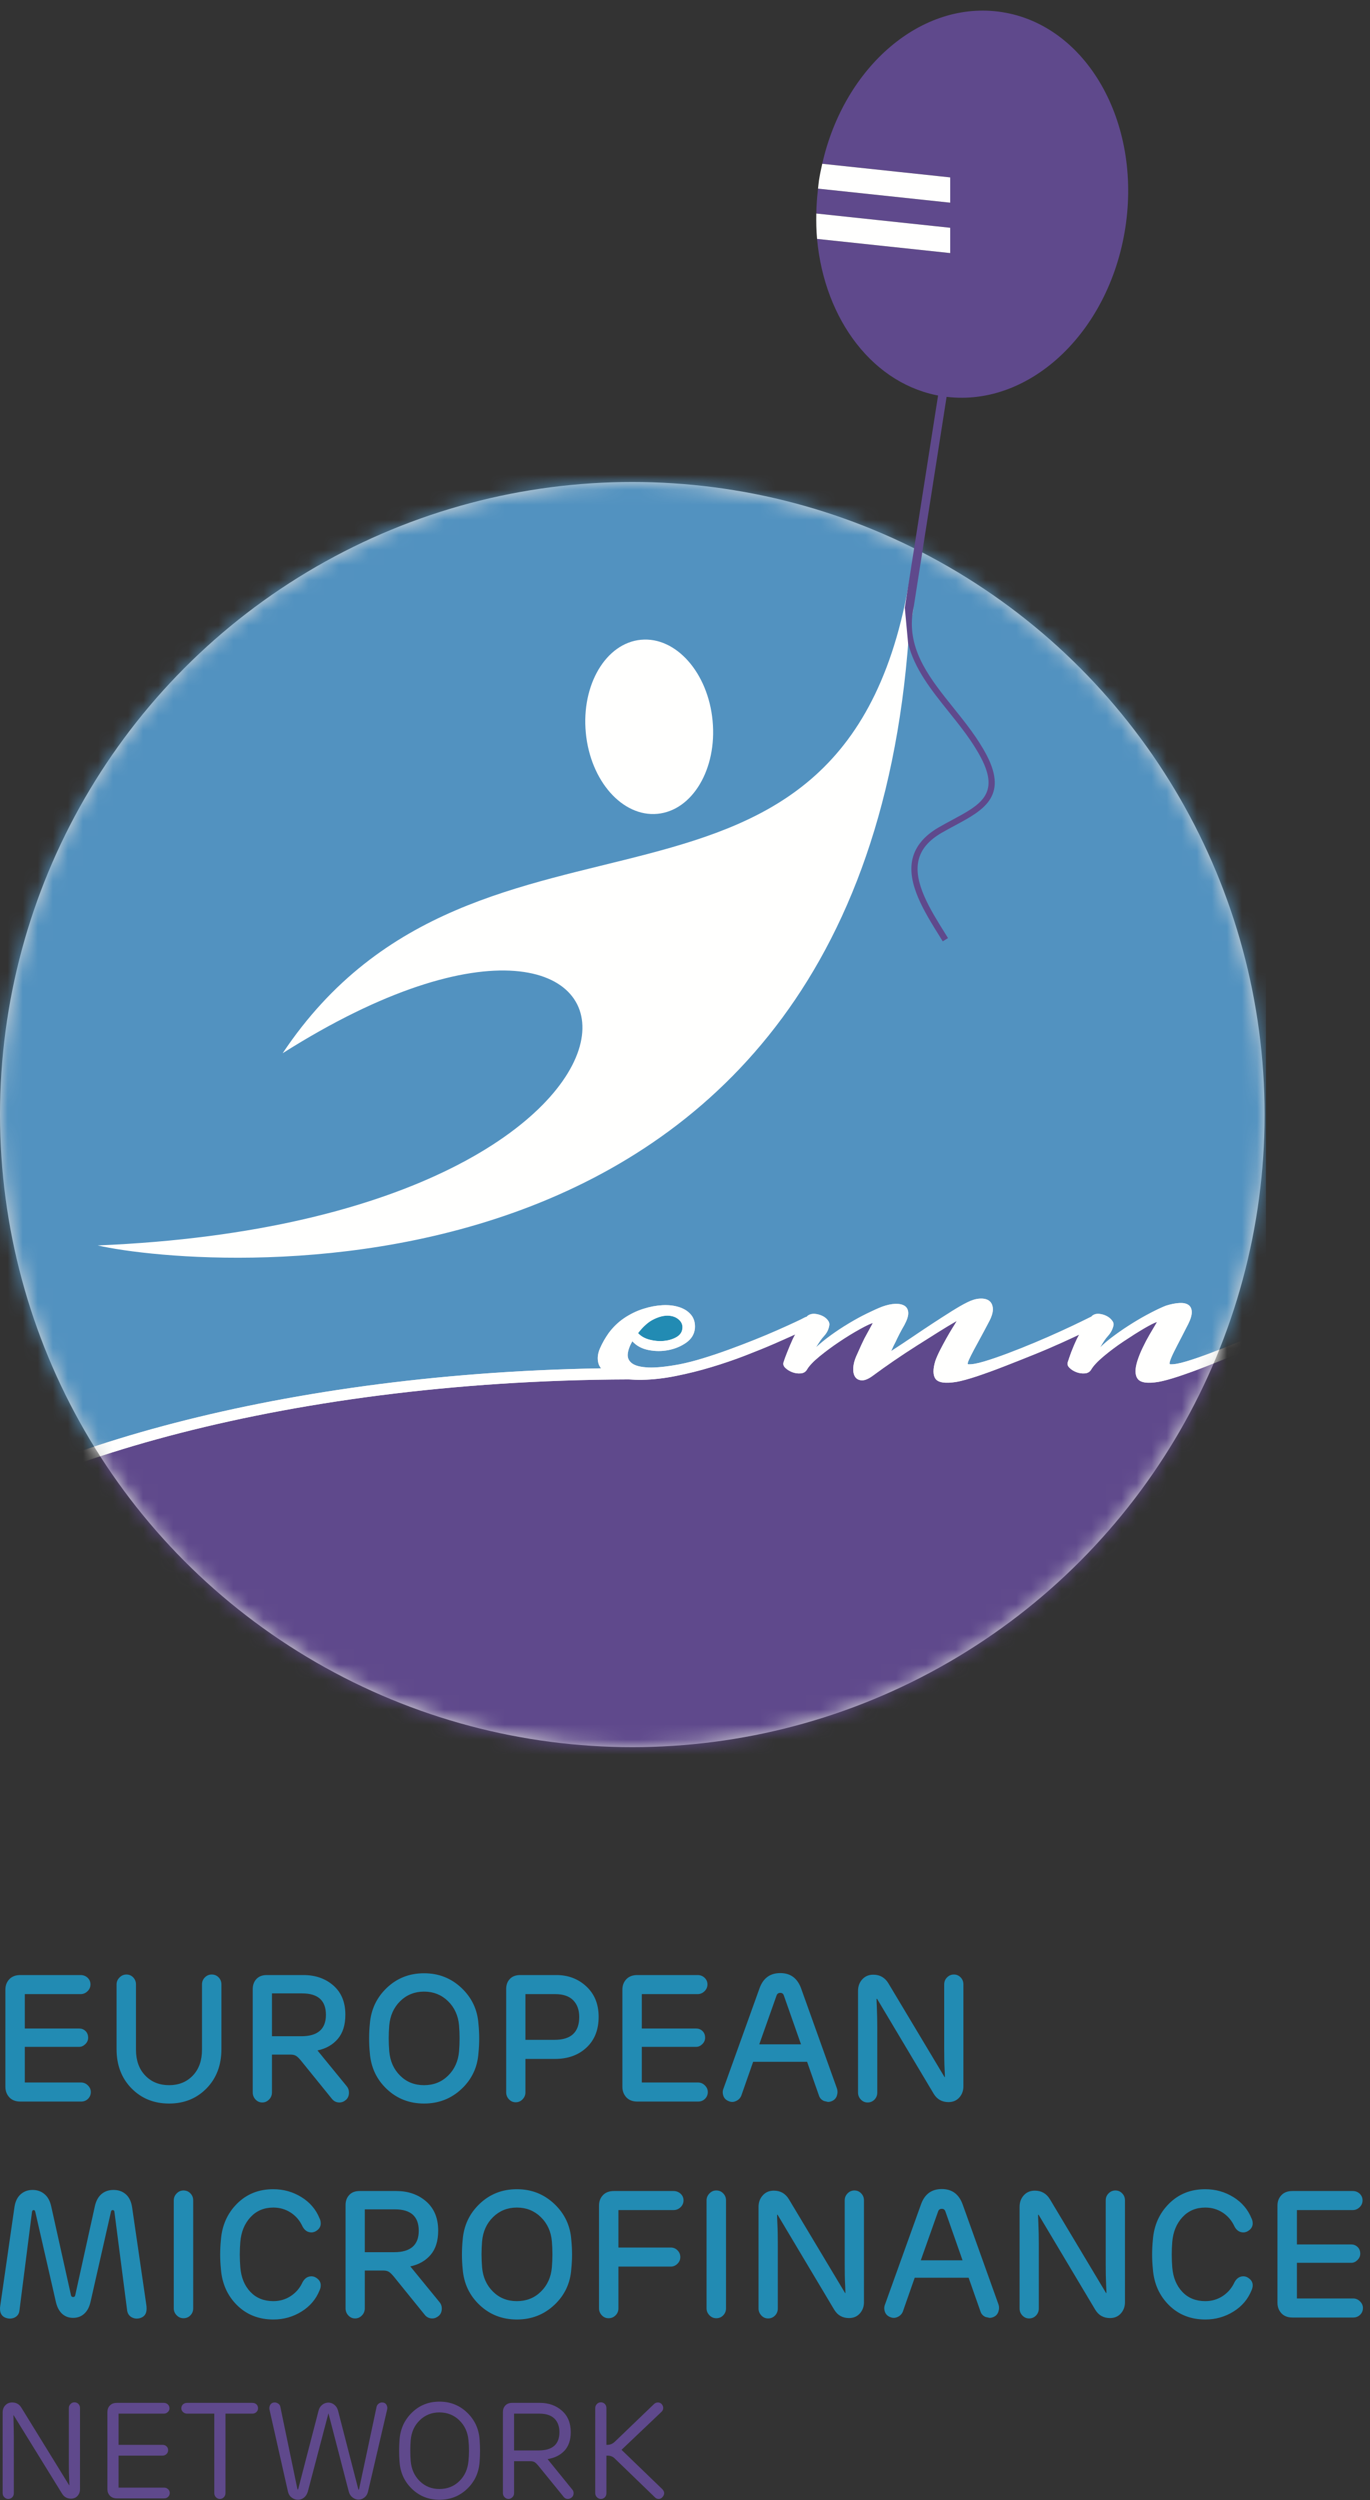 <svg xmlns="http://www.w3.org/2000/svg" xmlns:xlink="http://www.w3.org/1999/xlink" width="91" height="166" viewBox="0 0 91 166">
  <rect x="0" y="0" width="91" height="166" fill="#333333" stroke="none"/>
  <defs>
    <circle id="logo_round-a" cx="42" cy="42" r="42"/>
  </defs>
  <g fill="none" fill-rule="evenodd">
    <path fill="#5F498C" d="M66.542,0.802 C61.222,-0.019 56.073,4.424 54.616,10.874 L63.116,11.778 L63.116,13.457 L54.337,12.524 C54.271,13.081 54.231,13.632 54.222,14.177 L63.116,15.123 L63.116,16.803 L54.272,15.862 C54.763,21.247 58.044,25.607 62.604,26.311 C68.224,27.179 73.661,22.172 74.747,15.127 C75.835,8.082 72.159,1.668 66.542,0.802"/>
    <path fill="#FFFFFE" d="M63.116 11.778L54.616 10.874C54.534 11.24 54.456 11.609 54.397 11.987 54.37 12.167 54.358 12.345 54.337 12.524L63.116 13.457 63.116 11.778M63.116 15.123L54.222 14.177C54.212 14.746 54.222 15.311 54.272 15.862L63.116 16.803 63.116 15.123"/>
    <g transform="translate(0 32)">
      <mask id="logo_round-b" fill="#fff">
        <use xlink:href="#logo_round-a"/>
      </mask>
      <use fill="#D8D8D8" opacity=".5" xlink:href="#logo_round-a"/>
      <path fill="#5292C0" d="M39.754,58.533 C39.664,58.219 39.696,57.883 39.853,57.522 C40.011,57.163 40.204,56.826 40.427,56.512 C40.714,56.122 41.054,55.792 41.448,55.522 C41.847,55.253 42.267,55.047 42.71,54.904 C43.151,54.762 43.581,54.68 44.001,54.657 C44.419,54.635 44.798,54.68 45.136,54.792 C45.472,54.904 45.735,55.08 45.923,55.32 C46.11,55.56 46.188,55.859 46.157,56.219 C46.112,56.594 45.923,56.9 45.587,57.141 C45.249,57.381 44.856,57.545 44.417,57.635 C43.976,57.724 43.53,57.724 43.081,57.635 C42.63,57.545 42.269,57.351 42.001,57.051 C41.821,57.365 41.72,57.65 41.696,57.904 C41.675,58.16 41.772,58.365 41.989,58.522 C42.206,58.68 42.567,58.769 43.069,58.793 C43.571,58.814 44.263,58.744 45.147,58.579 C45.612,58.488 46.126,58.357 46.685,58.185 C47.249,58.014 47.819,57.822 48.396,57.612 C48.972,57.402 49.542,57.185 50.101,56.961 C50.665,56.736 51.175,56.522 51.63,56.32 C52.089,56.118 52.476,55.941 52.798,55.792 C53.122,55.643 53.333,55.537 53.44,55.477 C53.493,55.448 53.538,55.437 53.585,55.421 C53.612,55.397 53.638,55.363 53.665,55.343 C53.798,55.253 53.954,55.215 54.126,55.23 C54.298,55.246 54.462,55.291 54.62,55.365 C54.778,55.44 54.899,55.537 54.989,55.657 C55.081,55.777 55.11,55.896 55.081,56.018 C55.036,56.271 54.927,56.492 54.755,56.68 C54.581,56.867 54.399,57.126 54.204,57.455 C54.476,57.201 54.798,56.935 55.183,56.657 C55.563,56.381 55.962,56.118 56.374,55.871 C56.786,55.623 57.188,55.402 57.587,55.208 C57.983,55.014 58.315,54.863 58.587,54.758 C58.917,54.639 59.21,54.575 59.476,54.567 C59.737,54.56 59.94,54.605 60.091,54.702 C60.241,54.8 60.321,54.953 60.329,55.163 C60.337,55.373 60.249,55.643 60.071,55.972 C59.966,56.152 59.86,56.343 59.755,56.545 C59.651,56.747 59.56,56.931 59.485,57.096 C59.382,57.291 59.284,57.492 59.194,57.702 C59.612,57.432 60.056,57.141 60.521,56.826 C60.983,56.512 61.444,56.205 61.899,55.904 C62.356,55.605 62.79,55.328 63.194,55.072 C63.599,54.818 63.948,54.616 64.249,54.467 C64.55,54.316 64.825,54.234 65.081,54.219 C65.337,54.204 65.538,54.249 65.688,54.353 C65.839,54.459 65.923,54.623 65.948,54.848 C65.968,55.072 65.899,55.351 65.731,55.68 C65.569,55.994 65.392,56.324 65.206,56.668 C65.019,57.014 64.851,57.324 64.7,57.601 C64.55,57.879 64.435,58.111 64.352,58.298 C64.269,58.485 64.259,58.579 64.315,58.579 C64.556,58.594 64.913,58.53 65.384,58.388 C65.856,58.246 66.382,58.066 66.958,57.848 C67.534,57.631 68.126,57.395 68.731,57.141 C69.339,56.886 69.905,56.639 70.431,56.398 C70.954,56.16 71.399,55.949 71.769,55.769 C72.136,55.59 72.364,55.477 72.454,55.433 C72.466,55.426 72.476,55.426 72.485,55.42 C72.511,55.396 72.538,55.363 72.563,55.343 C72.685,55.253 72.829,55.215 73.003,55.23 C73.175,55.246 73.337,55.291 73.487,55.365 C73.638,55.44 73.759,55.537 73.856,55.657 C73.954,55.777 73.989,55.896 73.958,56.018 C73.899,56.271 73.78,56.492 73.61,56.68 C73.436,56.867 73.263,57.126 73.081,57.455 C73.337,57.201 73.657,56.931 74.05,56.646 C74.436,56.361 74.839,56.092 75.249,55.837 C75.661,55.582 76.063,55.353 76.454,55.152 C76.843,54.949 77.171,54.796 77.44,54.691 C77.772,54.586 78.067,54.526 78.329,54.512 C78.591,54.496 78.794,54.537 78.936,54.635 C79.077,54.732 79.155,54.886 79.161,55.096 C79.169,55.306 79.091,55.575 78.927,55.904 C78.759,56.234 78.595,56.556 78.431,56.871 C78.267,57.185 78.118,57.471 77.993,57.724 C77.864,57.98 77.776,58.185 77.724,58.343 C77.671,58.5 77.675,58.579 77.735,58.579 C77.972,58.594 78.329,58.53 78.8,58.388 C79.272,58.246 79.798,58.066 80.374,57.848 C80.95,57.631 81.546,57.395 82.161,57.141 C82.776,56.886 83.343,56.639 83.87,56.398 C83.948,56.362 84.015,56.331 84.091,56.296 L84.091,2.921 C84.091,-0.399 81.399,-3.091 78.081,-3.091 L-0.989,-3.091 C-4.309,-3.091 -7,-0.399 -7,2.921 L-7,70.59 C0.216,64.765 17.745,59.219 39.925,58.849 C39.849,58.75 39.786,58.646 39.754,58.533" mask="url(#logo_round-b)"/>
      <path fill="#CECEC0" d="M60.698,8.254 C60.645,8.499 60.606,8.74 60.587,8.974 L60.698,8.254" mask="url(#logo_round-b)"/>
      <path fill="#FFFFFE" d="M60.552,5.638 C59.935,56.489 13.471,52.28 6.487,50.689 C48.634,48.947 45.788,20.831 18.776,37.927 C31.905,18.253 56.472,33.06 60.552,5.638" mask="url(#logo_round-b)"/>
      <path fill="#FFFFFE" d="M47.333,15.855 C47.638,19.047 45.997,21.812 43.671,22.033 C41.347,22.254 39.214,19.846 38.912,16.654 C38.607,13.464 40.249,10.697 42.573,10.477 C44.899,10.256 47.032,12.664 47.333,15.855" mask="url(#logo_round-b)"/>
      <path fill="#5F498C" d="M82.06,57.949 C81.392,58.219 80.741,58.477 80.104,58.724 C79.47,58.973 78.87,59.189 78.308,59.377 C77.745,59.564 77.29,59.687 76.948,59.748 C76.228,59.867 75.772,59.804 75.577,59.556 C75.382,59.309 75.374,58.901 75.556,58.332 C75.644,58.062 75.759,57.777 75.903,57.477 C76.046,57.178 76.192,56.9 76.339,56.646 C76.507,56.361 76.679,56.069 76.856,55.769 C76.694,55.814 76.399,55.961 75.979,56.208 C75.56,56.455 75.116,56.736 74.644,57.051 C74.171,57.365 73.731,57.695 73.319,58.039 C72.905,58.385 72.626,58.684 72.476,58.938 C72.384,59.088 72.245,59.171 72.06,59.185 C71.874,59.201 71.688,59.174 71.507,59.107 C71.329,59.039 71.175,58.946 71.05,58.826 C70.923,58.707 70.878,58.579 70.923,58.443 C70.968,58.295 71.046,58.077 71.147,57.793 C71.255,57.508 71.382,57.208 71.532,56.894 C71.577,56.796 71.636,56.707 71.683,56.611 C71.329,56.777 70.94,56.958 70.487,57.163 C69.923,57.418 69.312,57.68 68.644,57.949 C67.976,58.219 67.325,58.477 66.688,58.724 C66.052,58.973 65.452,59.189 64.892,59.377 C64.329,59.564 63.874,59.687 63.532,59.748 C62.798,59.867 62.337,59.804 62.147,59.556 C61.962,59.309 61.958,58.901 62.136,58.332 C62.214,58.122 62.315,57.887 62.452,57.623 C62.587,57.361 62.724,57.103 62.868,56.848 C63.011,56.594 63.144,56.365 63.272,56.163 C63.399,55.961 63.493,55.806 63.552,55.702 C63.21,55.896 62.804,56.14 62.339,56.432 C61.874,56.725 61.388,57.032 60.878,57.353 C60.37,57.676 59.864,58.01 59.362,58.353 C58.86,58.699 58.405,59.021 58.003,59.32 C57.702,59.545 57.452,59.654 57.249,59.646 C57.046,59.639 56.895,59.56 56.798,59.41 C56.702,59.261 56.661,59.062 56.675,58.814 C56.692,58.568 56.759,58.309 56.878,58.039 C56.997,57.769 57.116,57.504 57.237,57.242 C57.356,56.979 57.476,56.744 57.599,56.533 C57.731,56.295 57.86,56.062 57.979,55.837 C57.815,55.882 57.521,56.02 57.104,56.253 C56.683,56.485 56.237,56.758 55.767,57.073 C55.294,57.388 54.853,57.714 54.44,58.051 C54.028,58.388 53.745,58.684 53.599,58.938 C53.507,59.088 53.37,59.171 53.183,59.185 C52.993,59.201 52.811,59.174 52.63,59.107 C52.452,59.039 52.298,58.946 52.171,58.826 C52.042,58.707 52.003,58.579 52.046,58.443 C52.091,58.295 52.171,58.077 52.284,57.793 C52.396,57.508 52.521,57.208 52.665,56.894 C52.71,56.791 52.771,56.695 52.819,56.596 C52.435,56.771 51.972,56.978 51.419,57.219 C50.847,57.467 50.204,57.728 49.485,58.006 C48.767,58.283 48.021,58.537 47.249,58.769 C46.476,59.002 45.696,59.197 44.909,59.353 C44.126,59.512 43.372,59.598 42.653,59.613 C42.321,59.618 42.032,59.605 41.763,59.584 C18.352,59.669 -0.069,65.533 -7,71.569 L-7,81.988 C-7,85.308 -4.309,88 -0.989,88 L78.081,88 C81.399,88 84.091,85.308 84.091,81.988 L84.091,57.082 C84.03,57.11 83.979,57.135 83.913,57.163 C83.343,57.418 82.727,57.68 82.06,57.949" mask="url(#logo_round-b)"/>
      <path fill="#228BB3" d="M44.101,57.028 C44.409,56.998 44.683,56.916 44.923,56.781 C45.161,56.646 45.298,56.459 45.325,56.219 C45.356,55.994 45.286,55.8 45.112,55.635 C44.94,55.471 44.714,55.377 44.427,55.353 C44.144,55.332 43.815,55.406 43.452,55.578 C43.081,55.751 42.727,56.062 42.382,56.512 C42.577,56.721 42.835,56.867 43.157,56.949 C43.479,57.032 43.794,57.059 44.101,57.028" mask="url(#logo_round-b)"/>
      <path fill="#FFFFFE" d="M43.452,55.578 C43.815,55.406 44.144,55.332 44.427,55.353 C44.714,55.377 44.94,55.471 45.112,55.635 C45.286,55.8 45.356,55.994 45.325,56.219 C45.298,56.459 45.161,56.646 44.923,56.781 C44.683,56.916 44.409,56.998 44.101,57.028 C43.794,57.059 43.479,57.032 43.157,56.949 C42.835,56.867 42.577,56.721 42.382,56.512 C42.727,56.062 43.081,55.751 43.452,55.578 Z M83.87,56.398 C83.343,56.639 82.776,56.886 82.161,57.141 C81.546,57.395 80.95,57.631 80.374,57.848 C79.798,58.066 79.272,58.246 78.8,58.388 C78.329,58.53 77.972,58.594 77.735,58.579 C77.675,58.579 77.671,58.5 77.724,58.343 C77.776,58.185 77.864,57.98 77.993,57.724 C78.118,57.471 78.267,57.185 78.431,56.871 C78.595,56.556 78.759,56.234 78.927,55.904 C79.091,55.575 79.169,55.306 79.161,55.096 C79.155,54.886 79.077,54.732 78.936,54.635 C78.794,54.537 78.591,54.496 78.329,54.512 C78.067,54.526 77.772,54.586 77.44,54.691 C77.171,54.796 76.843,54.949 76.454,55.152 C76.063,55.353 75.661,55.582 75.249,55.837 C74.839,56.092 74.436,56.361 74.05,56.646 C73.657,56.931 73.337,57.201 73.081,57.455 C73.263,57.126 73.436,56.867 73.61,56.68 C73.78,56.492 73.899,56.271 73.958,56.018 C73.989,55.896 73.954,55.777 73.856,55.657 C73.759,55.537 73.638,55.44 73.487,55.365 C73.337,55.291 73.175,55.246 73.003,55.23 C72.829,55.215 72.685,55.253 72.563,55.343 C72.538,55.363 72.511,55.396 72.485,55.42 C72.476,55.426 72.466,55.426 72.454,55.433 C72.364,55.477 72.136,55.59 71.769,55.769 C71.399,55.949 70.954,56.16 70.431,56.398 C69.905,56.639 69.339,56.886 68.731,57.141 C68.126,57.395 67.534,57.631 66.958,57.848 C66.382,58.066 65.856,58.246 65.384,58.388 C64.913,58.53 64.556,58.594 64.315,58.579 C64.259,58.579 64.269,58.485 64.352,58.298 C64.435,58.111 64.55,57.879 64.7,57.601 C64.851,57.324 65.019,57.014 65.206,56.668 C65.392,56.324 65.569,55.994 65.731,55.68 C65.899,55.351 65.968,55.072 65.948,54.848 C65.923,54.623 65.839,54.459 65.688,54.353 C65.538,54.249 65.337,54.204 65.081,54.219 C64.825,54.234 64.55,54.316 64.249,54.467 C63.948,54.616 63.599,54.818 63.194,55.072 C62.79,55.328 62.356,55.605 61.899,55.904 C61.444,56.205 60.983,56.512 60.521,56.826 C60.056,57.141 59.612,57.432 59.194,57.702 C59.284,57.492 59.382,57.291 59.485,57.096 C59.56,56.931 59.651,56.747 59.755,56.545 C59.86,56.343 59.966,56.152 60.071,55.972 C60.249,55.643 60.337,55.373 60.329,55.163 C60.321,54.953 60.241,54.8 60.091,54.702 C59.94,54.605 59.737,54.56 59.476,54.567 C59.21,54.575 58.917,54.639 58.587,54.758 C58.315,54.863 57.983,55.014 57.587,55.208 C57.188,55.402 56.786,55.623 56.374,55.871 C55.962,56.118 55.563,56.381 55.183,56.657 C54.798,56.935 54.476,57.201 54.204,57.455 C54.399,57.126 54.581,56.867 54.755,56.68 C54.927,56.492 55.036,56.271 55.081,56.018 C55.11,55.896 55.081,55.777 54.989,55.657 C54.899,55.537 54.778,55.44 54.62,55.365 C54.462,55.291 54.298,55.246 54.126,55.23 C53.954,55.215 53.798,55.253 53.665,55.343 C53.638,55.363 53.612,55.397 53.585,55.421 C53.538,55.437 53.493,55.448 53.44,55.477 C53.333,55.537 53.122,55.643 52.798,55.792 C52.476,55.941 52.089,56.118 51.63,56.32 C51.175,56.522 50.665,56.736 50.101,56.961 C49.542,57.185 48.972,57.402 48.396,57.612 C47.819,57.822 47.249,58.014 46.685,58.185 C46.126,58.357 45.612,58.488 45.147,58.579 C44.263,58.744 43.571,58.814 43.069,58.793 C42.567,58.769 42.206,58.68 41.989,58.522 C41.772,58.365 41.675,58.16 41.696,57.904 C41.72,57.65 41.821,57.365 42.001,57.051 C42.269,57.351 42.63,57.545 43.081,57.635 C43.53,57.724 43.976,57.724 44.417,57.635 C44.856,57.545 45.249,57.381 45.587,57.141 C45.923,56.9 46.112,56.594 46.157,56.219 C46.188,55.859 46.11,55.56 45.923,55.32 C45.735,55.08 45.472,54.904 45.136,54.792 C44.798,54.68 44.419,54.635 44.001,54.657 C43.581,54.68 43.151,54.762 42.71,54.904 C42.267,55.047 41.847,55.253 41.448,55.522 C41.054,55.792 40.714,56.122 40.427,56.512 C40.204,56.826 40.011,57.163 39.853,57.522 C39.696,57.883 39.664,58.219 39.754,58.533 C39.786,58.646 39.849,58.75 39.925,58.849 C17.745,59.219 0.216,64.765 -7,70.59 L-7,71.569 C-0.069,65.533 18.352,59.669 41.763,59.584 C42.032,59.605 42.321,59.618 42.653,59.613 C43.372,59.598 44.126,59.512 44.909,59.353 C45.696,59.197 46.476,59.002 47.249,58.769 C48.021,58.537 48.767,58.283 49.485,58.006 C50.204,57.728 50.847,57.467 51.419,57.219 C51.972,56.978 52.435,56.771 52.819,56.596 C52.771,56.695 52.71,56.791 52.665,56.894 C52.521,57.208 52.396,57.508 52.284,57.793 C52.171,58.077 52.091,58.295 52.046,58.443 C52.003,58.579 52.042,58.707 52.171,58.826 C52.298,58.946 52.452,59.039 52.63,59.107 C52.811,59.174 52.993,59.201 53.183,59.185 C53.37,59.171 53.507,59.088 53.599,58.938 C53.745,58.684 54.028,58.388 54.44,58.051 C54.853,57.714 55.294,57.388 55.767,57.073 C56.237,56.758 56.683,56.485 57.104,56.253 C57.521,56.02 57.815,55.882 57.979,55.837 C57.86,56.062 57.731,56.295 57.599,56.533 C57.476,56.744 57.356,56.979 57.237,57.242 C57.116,57.504 56.997,57.769 56.878,58.039 C56.759,58.309 56.692,58.568 56.675,58.814 C56.661,59.062 56.702,59.261 56.798,59.41 C56.895,59.56 57.046,59.639 57.249,59.646 C57.452,59.654 57.702,59.545 58.003,59.32 C58.405,59.021 58.86,58.699 59.362,58.353 C59.864,58.01 60.37,57.676 60.878,57.353 C61.388,57.032 61.874,56.725 62.339,56.432 C62.804,56.14 63.21,55.896 63.552,55.702 C63.493,55.806 63.399,55.961 63.272,56.163 C63.144,56.365 63.011,56.594 62.868,56.848 C62.724,57.103 62.587,57.361 62.452,57.623 C62.315,57.887 62.214,58.122 62.136,58.332 C61.958,58.901 61.962,59.309 62.147,59.556 C62.337,59.804 62.798,59.867 63.532,59.748 C63.874,59.687 64.329,59.564 64.892,59.377 C65.452,59.189 66.052,58.973 66.688,58.724 C67.325,58.477 67.976,58.219 68.644,57.949 C69.312,57.68 69.923,57.418 70.487,57.163 C70.94,56.958 71.329,56.777 71.683,56.611 C71.636,56.707 71.577,56.796 71.532,56.894 C71.382,57.208 71.255,57.508 71.147,57.793 C71.046,58.077 70.968,58.295 70.923,58.443 C70.878,58.579 70.923,58.707 71.05,58.826 C71.175,58.946 71.329,59.039 71.507,59.107 C71.688,59.174 71.874,59.201 72.06,59.185 C72.245,59.171 72.384,59.088 72.476,58.938 C72.626,58.684 72.905,58.385 73.319,58.039 C73.731,57.695 74.171,57.365 74.644,57.051 C75.116,56.736 75.56,56.455 75.979,56.208 C76.399,55.961 76.694,55.814 76.856,55.769 C76.679,56.069 76.507,56.361 76.339,56.646 C76.192,56.9 76.046,57.178 75.903,57.477 C75.759,57.777 75.644,58.062 75.556,58.332 C75.374,58.901 75.382,59.309 75.577,59.556 C75.772,59.804 76.228,59.867 76.948,59.748 C77.29,59.687 77.745,59.564 78.308,59.377 C78.87,59.189 79.47,58.973 80.104,58.724 C80.741,58.477 81.392,58.219 82.06,57.949 C82.727,57.68 83.343,57.418 83.913,57.163 C83.979,57.135 84.03,57.11 84.091,57.082 L84.091,56.296 C84.015,56.331 83.948,56.362 83.87,56.398 L83.87,56.398 Z" mask="url(#logo_round-b)"/>
    </g>
    <path fill="#5F498C" d="M60.317,42.697 C60.726,44.393 61.872,45.831 63.001,47.237 C63.792,48.223 64.608,49.24 65.181,50.348 C66.417,52.734 65.093,53.448 63.257,54.434 C62.952,54.597 62.642,54.764 62.331,54.945 C61.397,55.489 60.823,56.177 60.62,56.987 C60.212,58.644 61.394,60.532 62.433,62.197 L62.62,62.5 L62.97,62.283 L62.782,61.979 C61.784,60.383 60.653,58.574 61.019,57.087 C61.194,56.377 61.692,55.793 62.536,55.3 C62.845,55.122 63.153,54.956 63.45,54.797 C65.261,53.824 66.97,52.904 65.548,50.159 C64.952,49.015 64.124,47.98 63.319,46.98 C61.815,45.104 60.386,43.316 60.587,40.974 C60.606,40.74 60.645,40.499 60.698,40.254 L60.765,39.831 L63.116,24.816 L62.55,24.727 L60.101,40.348 L60.317,42.697"/>
    <path fill="#228BB3" d="M.358 138.551L.358 132.099C.358 131.82.446 131.59.621 131.406.796 131.223 1.04 131.131 1.35 131.131L5.353 131.131C5.536 131.131 5.691 131.191 5.819 131.31 5.946 131.43 6.01 131.578 6.01 131.752 6.01 131.928 5.944 132.08 5.812 132.207 5.682 132.334 5.528 132.397 5.353 132.397L1.648 132.397 1.648 134.68 5.257 134.68C5.425 134.68 5.566 134.737 5.682 134.849 5.797 134.965 5.855 135.111 5.855 135.29 5.855 135.451 5.793 135.594 5.669 135.716 5.546 135.838 5.409 135.898 5.257 135.898L1.648 135.898 1.648 138.265 5.389 138.265C5.556 138.265 5.705 138.328 5.836 138.456 5.968 138.584 6.033 138.73 6.033 138.897 6.033 139.073 5.972 139.223 5.849 139.346 5.726 139.469 5.572 139.531 5.389 139.531L1.35 139.531C1.04 139.531.796 139.437.621 139.25.446 139.062.358 138.83.358 138.551M7.742 136.043L7.742 131.752C7.742 131.578 7.808 131.424 7.939 131.293 8.07 131.16 8.224 131.095 8.4 131.095 8.575 131.095 8.724 131.159 8.848 131.287 8.971 131.415 9.032 131.57 9.032 131.754L9.032 136.086C9.032 136.805 9.238 137.377 9.648 137.803 10.058 138.23 10.586 138.443 11.231 138.443 11.876 138.443 12.402 138.23 12.809 137.803 13.215 137.377 13.417 136.805 13.417 136.086L13.417 131.754C13.417 131.57 13.481 131.415 13.608 131.287 13.736 131.159 13.888 131.095 14.063 131.095 14.246 131.095 14.399 131.159 14.523 131.287 14.646 131.414 14.708 131.57 14.708 131.752L14.708 136.043C14.708 137.109 14.379 137.979 13.723 138.652 13.065 139.326 12.234 139.662 11.231 139.662 10.227 139.662 9.395 139.326 8.734 138.652 8.073 137.979 7.742 137.109 7.742 136.043M18.065 135.193L20.013 135.193C21.104 135.193 21.649 134.72 21.649 133.771 21.649 132.824 21.124 132.349 20.073 132.349L18.065 132.349 18.065 135.193zM16.787 138.922L16.787 132.064C16.787 131.793 16.869 131.57 17.032 131.394 17.195 131.219 17.424 131.131 17.718 131.131L20.156 131.131C20.953 131.131 21.616 131.363 22.146 131.826 22.675 132.291 22.94 132.935 22.94 133.76 22.94 134.44 22.773 134.976 22.438 135.369 22.104 135.762 21.654 136.017 21.088 136.137L23.024 138.504C23.127 138.623 23.179 138.765 23.179 138.933 23.179 139.133 23.116 139.293 22.988 139.411 22.853 139.531 22.706 139.591 22.545 139.591L22.511 139.591C22.334 139.582 22.188 139.511 22.068 139.376L19.977 136.795C19.866 136.66 19.764 136.561 19.672 136.502 19.581 136.443 19.459 136.412 19.308 136.412L18.065 136.412 18.065 138.922C18.065 139.104 18.002 139.262 17.874 139.393 17.747 139.525 17.596 139.591 17.419 139.591 17.245 139.591 17.095 139.525 16.973 139.393 16.849 139.262 16.787 139.104 16.787 138.922L16.787 138.922zM25.855 136.193C25.912 136.848 26.151 137.387 26.577 137.808 27.002 138.232 27.532 138.443 28.167 138.443 28.803 138.443 29.336 138.232 29.765 137.808 30.194 137.387 30.436 136.848 30.492 136.193 30.516 135.906 30.527 135.619 30.527 135.332 30.527 135.044 30.516 134.762 30.492 134.48 30.436 133.826 30.192 133.288 29.759 132.864 29.325 132.442 28.795 132.23 28.167 132.23 27.54 132.23 27.012 132.442 26.582 132.864 26.153 133.288 25.912 133.826 25.855 134.48 25.832 134.762 25.819 135.044 25.819 135.332 25.819 135.619 25.832 135.906 25.855 136.193zM24.565 136.299C24.533 135.981 24.518 135.662 24.518 135.344 24.518 135.023 24.533 134.705 24.565 134.387 24.638 133.429 25.014 132.627 25.694 131.98 26.373 131.334 27.198 131.012 28.167 131.012 29.137 131.012 29.965 131.337 30.653 131.986 31.341 132.637 31.718 133.436 31.782 134.387 31.814 134.705 31.83 135.023 31.83 135.344 31.83 135.662 31.814 135.981 31.782 136.299 31.718 137.253 31.341 138.053 30.653 138.697 29.965 139.341 29.137 139.662 28.167 139.662 27.198 139.662 26.373 139.343 25.694 138.702 25.014 138.062 24.638 137.261 24.565 136.299L24.565 136.299zM34.901 135.432L36.836 135.432C37.928 135.432 38.474 134.928 38.474 133.915 38.474 133.445 38.34 133.075 38.073 132.804 37.806 132.533 37.41 132.397 36.884 132.397L34.901 132.397 34.901 135.432zM33.623 138.922L33.623 132.051C33.623 131.781 33.704 131.558 33.867 131.389 34.031 131.217 34.26 131.131 34.554 131.131L36.956 131.131C37.745 131.131 38.41 131.385 38.951 131.89 39.493 132.396 39.764 133.067 39.764 133.903 39.764 134.764 39.495 135.445 38.957 135.946 38.419 136.449 37.721 136.699 36.86 136.699L34.901 136.699 34.901 138.922C34.901 139.098 34.837 139.25 34.71 139.382 34.583 139.514 34.431 139.578 34.255 139.578 34.08 139.578 33.931 139.514 33.808 139.382 33.684 139.25 33.623 139.098 33.623 138.922L33.623 138.922zM41.341 138.551L41.341 132.099C41.341 131.82 41.429 131.59 41.604 131.406 41.778 131.223 42.022 131.131 42.332 131.131L46.336 131.131C46.519 131.131 46.673 131.191 46.8 131.31 46.928 131.43 46.992 131.578 46.992 131.752 46.992 131.928 46.926 132.08 46.794 132.207 46.663 132.334 46.511 132.397 46.336 132.397L42.631 132.397 42.631 134.68 46.239 134.68C46.406 134.68 46.547 134.737 46.663 134.849 46.779 134.965 46.836 135.111 46.836 135.29 46.836 135.451 46.775 135.594 46.651 135.716 46.528 135.838 46.392 135.898 46.239 135.898L42.631 135.898 42.631 138.265 46.37 138.265C46.538 138.265 46.688 138.328 46.819 138.456 46.95 138.584 47.015 138.73 47.015 138.897 47.015 139.073 46.954 139.223 46.831 139.346 46.707 139.469 46.555 139.531 46.37 139.531L42.332 139.531C42.022 139.531 41.778 139.437 41.604 139.25 41.429 139.062 41.341 138.83 41.341 138.551M50.433 135.73L53.205 135.73 52.068 132.494C52.029 132.373 51.951 132.314 51.831 132.314 51.704 132.314 51.62 132.373 51.58 132.494L50.433 135.73zM48.056 138.668L50.444 132.027C50.684 131.342 51.146 131 51.831 131 52.509 131 52.969 131.342 53.216 132.027L55.595 138.668C55.617 138.74 55.631 138.81 55.631 138.883 55.631 138.971 55.614 139.062 55.584 139.158 55.519 139.328 55.402 139.443 55.235 139.508 55.157 139.539 55.077 139.555 54.998 139.555L54.735 139.494C54.567 139.422 54.455 139.303 54.399 139.135L53.61 136.89 50.027 136.89 49.237 139.146C49.167 139.307 49.051 139.422 48.892 139.494 48.804 139.535 48.72 139.555 48.64 139.555 48.561 139.555 48.485 139.539 48.414 139.508 48.238 139.442 48.118 139.332 48.056 139.17 48.023 139.083 48.006 138.994 48.006 138.906 48.006 138.827 48.023 138.747 48.056 138.668L48.056 138.668zM56.993 138.933L56.993 132.182C56.993 131.88 57.086 131.625 57.272 131.418 57.462 131.211 57.705 131.107 58.008 131.107 58.447 131.107 58.78 131.299 59.012 131.682L62.74 137.906 62.764 137.906C62.764 137.81 62.759 137.647 62.745 137.416 62.733 137.184 62.726 136.955 62.723 136.723 62.719 136.492 62.717 136.265 62.717 136.043L62.717 131.752C62.717 131.57 62.779 131.414 62.907 131.287 63.034 131.159 63.187 131.095 63.361 131.095 63.536 131.095 63.685 131.159 63.809 131.287 63.933 131.414 63.993 131.57 63.993 131.752L63.993 138.515C63.993 138.81 63.902 139.058 63.72 139.262 63.536 139.465 63.297 139.567 63.003 139.567 62.572 139.567 62.245 139.383 62.021 139.017L58.258 132.709 58.223 132.709C58.223 132.812 58.229 132.989 58.242 133.24 58.253 133.49 58.26 133.734 58.265 133.969 58.27 134.205 58.272 134.426 58.272 134.633L58.272 138.933C58.272 139.117 58.209 139.272 58.086 139.4 57.962 139.527 57.81 139.591 57.624 139.591 57.45 139.591 57.301 139.525 57.178 139.393 57.054 139.262 56.993 139.108 56.993 138.933M.013 153.117L.957 146.557C1.011 146.174 1.149 145.887 1.368 145.69 1.587 145.495 1.852 145.398 2.162 145.398 2.472 145.398 2.737 145.49 2.958 145.676 3.178 145.861 3.328 146.137 3.406 146.508L4.72 152.41C4.739 152.474 4.788 152.507 4.864 152.507 4.932 152.507 4.975 152.471 4.995 152.399L6.296 146.5C6.375 146.133 6.524 145.857 6.74 145.673 6.958 145.49 7.224 145.398 7.54 145.398 7.868 145.398 8.142 145.495 8.362 145.69 8.582 145.885 8.72 146.174 8.776 146.557L9.731 153.115C9.735 153.172 9.738 153.226 9.738 153.283 9.738 153.626 9.583 153.837 9.272 153.916 9.208 153.932 9.145 153.94 9.081 153.94 8.961 153.94 8.846 153.909 8.734 153.846 8.575 153.75 8.479 153.607 8.447 153.415L7.599 146.844C7.59 146.771 7.553 146.736 7.486 146.736 7.428 146.736 7.39 146.767 7.374 146.829L6.011 152.839C5.932 153.182 5.791 153.443 5.589 153.623 5.387 153.804 5.142 153.892 4.857 153.892 4.571 153.892 4.329 153.804 4.131 153.625 3.932 153.445 3.793 153.183 3.714 152.842L2.342 146.844C2.326 146.771 2.29 146.736 2.235 146.736 2.179 146.736 2.143 146.771 2.127 146.844L1.29 153.415C1.266 153.607 1.175 153.75 1.016 153.846.904 153.909.785 153.94.657 153.94.593 153.94.53 153.932.466 153.916.155 153.838 0 153.627 0 153.284 0 153.228.004 153.172.013 153.117M11.542 153.26L11.542 146.091C11.542 145.916 11.606 145.763 11.733 145.631 11.861 145.499 12.012 145.433 12.188 145.433 12.371 145.433 12.523 145.497 12.647 145.625 12.771 145.752 12.833 145.908 12.833 146.091L12.833 153.26C12.833 153.443 12.771 153.598 12.647 153.725 12.523 153.853 12.371 153.916 12.188 153.916 12.012 153.916 11.861 153.851 11.733 153.72 11.606 153.588 11.542 153.435 11.542 153.26M14.673 150.637C14.641 150.32 14.625 150.001 14.625 149.682 14.625 149.362 14.641 149.043 14.673 148.724 14.745 147.758 15.101 146.955 15.742 146.312 16.383 145.672 17.185 145.349 18.149 145.349 18.834 145.349 19.46 145.525 20.025 145.876 20.591 146.226 20.993 146.701 21.232 147.299 21.28 147.392 21.304 147.5 21.304 147.621 21.304 147.787 21.239 147.929 21.107 148.045 20.976 148.16 20.835 148.218 20.684 148.218 20.438 148.218 20.243 148.09 20.1 147.836 19.926 147.445 19.665 147.137 19.32 146.908 18.973 146.682 18.586 146.568 18.157 146.568 17.537 146.568 17.031 146.782 16.637 147.209 16.243 147.637 16.019 148.181 15.963 148.844 15.939 149.123 15.927 149.404 15.927 149.687 15.927 149.971 15.939 150.256 15.963 150.543 16.019 151.214 16.242 151.754 16.631 152.166 17.02 152.576 17.529 152.781 18.157 152.781 18.586 152.781 18.973 152.668 19.32 152.439 19.665 152.21 19.926 151.904 20.1 151.517 20.243 151.262 20.438 151.133 20.684 151.133 20.835 151.133 20.976 151.191 21.107 151.307 21.239 151.422 21.304 151.563 21.304 151.73 21.304 151.842 21.28 151.949 21.232 152.053 20.993 152.65 20.591 153.125 20.025 153.475 19.46 153.825 18.839 154 18.162 154 17.189 154 16.383 153.682 15.742 153.047 15.101 152.41 14.745 151.606 14.673 150.637M24.231 149.531L26.179 149.531C27.27 149.531 27.815 149.058 27.815 148.11 27.815 147.162 27.29 146.687 26.239 146.687L24.231 146.687 24.231 149.531zM22.953 153.26L22.953 146.402C22.953 146.131 23.035 145.908 23.198 145.732 23.361 145.557 23.59 145.47 23.884 145.47L26.322 145.47C27.119 145.47 27.782 145.701 28.312 146.165 28.841 146.629 29.106 147.273 29.106 148.098 29.106 148.778 28.939 149.315 28.604 149.707 28.27 150.099 27.819 150.355 27.254 150.475L29.19 152.842C29.293 152.962 29.346 153.104 29.346 153.271 29.346 153.471 29.281 153.631 29.154 153.75 29.019 153.869 28.871 153.93 28.712 153.93L28.677 153.93C28.5 153.92 28.354 153.849 28.234 153.715L26.143 151.133C26.031 150.998 25.93 150.9 25.838 150.84 25.747 150.781 25.625 150.75 25.474 150.75L24.231 150.75 24.231 153.26C24.231 153.443 24.168 153.599 24.04 153.732 23.913 153.863 23.762 153.93 23.585 153.93 23.411 153.93 23.261 153.863 23.138 153.732 23.015 153.599 22.953 153.443 22.953 153.26L22.953 153.26zM32.021 150.532C32.077 151.185 32.317 151.724 32.743 152.146 33.168 152.57 33.698 152.781 34.333 152.781 34.969 152.781 35.501 152.57 35.931 152.146 36.36 151.724 36.602 151.185 36.658 150.532 36.682 150.244 36.694 149.957 36.694 149.67 36.694 149.383 36.682 149.098 36.658 148.819 36.602 148.164 36.358 147.627 35.925 147.203 35.491 146.781 34.961 146.568 34.333 146.568 33.707 146.568 33.178 146.781 32.749 147.203 32.319 147.627 32.077 148.164 32.021 148.819 31.998 149.098 31.985 149.383 31.985 149.67 31.985 149.957 31.998 150.244 32.021 150.532zM30.731 150.637C30.699 150.32 30.684 150.001 30.684 149.682 30.684 149.362 30.699 149.043 30.731 148.724 30.804 147.767 31.18 146.965 31.86 146.319 32.539 145.673 33.364 145.349 34.333 145.349 35.303 145.349 36.131 145.676 36.819 146.325 37.507 146.975 37.884 147.774 37.948 148.724 37.98 149.043 37.997 149.362 37.997 149.682 37.997 150.001 37.98 150.32 37.948 150.637 37.884 151.592 37.507 152.39 36.819 153.035 36.131 153.679 35.303 154 34.333 154 33.364 154 32.539 153.682 31.86 153.041 31.18 152.4 30.804 151.599 30.731 150.637L30.731 150.637zM39.788 153.26L39.788 146.437C39.788 146.158 39.875 145.928 40.05 145.744 40.225 145.56 40.469 145.47 40.779 145.47L44.734 145.47C44.917 145.47 45.074 145.529 45.206 145.648 45.337 145.768 45.403 145.916 45.403 146.091 45.403 146.265 45.337 146.418 45.206 146.545 45.074 146.672 44.917 146.736 44.734 146.736L41.078 146.736 41.078 149.222 44.555 149.222C44.73 149.222 44.879 149.283 45.003 149.408 45.127 149.533 45.188 149.683 45.188 149.859 45.188 150.029 45.124 150.176 44.997 150.301 44.87 150.426 44.722 150.488 44.555 150.488L41.078 150.488 41.078 153.262C41.078 153.445 41.014 153.599 40.886 153.726 40.759 153.853 40.604 153.916 40.42 153.916 40.245 153.916 40.096 153.851 39.973 153.72 39.85 153.588 39.788 153.435 39.788 153.26M46.932 153.26L46.932 146.091C46.932 145.916 46.996 145.763 47.124 145.631 47.251 145.499 47.401 145.433 47.576 145.433 47.761 145.433 47.913 145.497 48.037 145.625 48.161 145.752 48.224 145.908 48.224 146.091L48.224 153.26C48.224 153.443 48.161 153.598 48.037 153.725 47.913 153.853 47.761 153.916 47.576 153.916 47.401 153.916 47.251 153.851 47.124 153.72 46.996 153.588 46.932 153.435 46.932 153.26M50.385 153.271L50.385 146.521C50.385 146.219 50.478 145.963 50.667 145.756 50.853 145.549 51.099 145.445 51.401 145.445 51.838 145.445 52.174 145.637 52.403 146.019L56.134 152.244 56.156 152.244C56.156 152.148 56.15 151.985 56.139 151.754 56.126 151.523 56.117 151.293 56.114 151.061 56.111 150.83 56.108 150.603 56.108 150.381L56.108 146.091C56.108 145.908 56.173 145.752 56.301 145.625 56.427 145.497 56.578 145.433 56.753 145.433 56.929 145.433 57.079 145.497 57.202 145.625 57.324 145.752 57.387 145.908 57.387 146.091L57.387 152.853C57.387 153.148 57.296 153.397 57.113 153.599 56.929 153.804 56.69 153.905 56.396 153.905 55.966 153.905 55.639 153.722 55.415 153.355L51.651 147.047 51.616 147.047C51.616 147.15 51.621 147.328 51.633 147.578 51.646 147.828 51.654 148.072 51.658 148.307 51.661 148.543 51.664 148.764 51.664 148.971L51.664 153.271C51.664 153.455 51.602 153.61 51.479 153.738 51.355 153.865 51.201 153.93 51.019 153.93 50.844 153.93 50.693 153.863 50.571 153.732 50.448 153.599 50.385 153.447 50.385 153.271M61.162 150.069L63.935 150.069 62.799 146.832C62.759 146.712 62.681 146.652 62.56 146.652 62.433 146.652 62.35 146.712 62.31 146.832L61.162 150.069zM58.785 153.006L61.173 146.365C61.413 145.681 61.875 145.338 62.56 145.338 63.238 145.338 63.698 145.681 63.945 146.365L66.325 153.006C66.348 153.078 66.36 153.148 66.36 153.221 66.36 153.308 66.343 153.401 66.312 153.497 66.249 153.666 66.133 153.781 65.965 153.846 65.887 153.877 65.808 153.892 65.727 153.892L65.464 153.833C65.297 153.761 65.185 153.64 65.129 153.473L64.339 151.228 60.757 151.228 59.967 153.484C59.896 153.646 59.78 153.761 59.621 153.833 59.533 153.873 59.449 153.892 59.37 153.892 59.29 153.892 59.216 153.877 59.144 153.846 58.969 153.781 58.849 153.669 58.785 153.509 58.753 153.422 58.736 153.333 58.736 153.245 58.736 153.165 58.753 153.086 58.785 153.006L58.785 153.006zM67.724 153.271L67.724 146.521C67.724 146.219 67.816 145.963 68.002 145.756 68.19 145.549 68.435 145.445 68.736 145.445 69.177 145.445 69.509 145.637 69.741 146.019L73.469 152.244 73.494 152.244C73.494 152.148 73.488 151.985 73.475 151.754 73.464 151.523 73.456 151.293 73.452 151.061 73.448 150.83 73.446 150.603 73.446 150.381L73.446 146.091C73.446 145.908 73.51 145.752 73.636 145.625 73.765 145.497 73.916 145.433 74.091 145.433 74.267 145.433 74.415 145.497 74.539 145.625 74.663 145.752 74.724 145.908 74.724 146.091L74.724 152.853C74.724 153.148 74.632 153.397 74.449 153.599 74.267 153.804 74.026 153.905 73.731 153.905 73.302 153.905 72.975 153.722 72.752 153.355L68.988 147.047 68.952 147.047C68.952 147.15 68.96 147.328 68.971 147.578 68.982 147.828 68.99 148.072 68.994 148.307 68.999 148.543 69.001 148.764 69.001 148.971L69.001 153.271C69.001 153.455 68.938 153.61 68.814 153.738 68.691 153.865 68.539 153.93 68.354 153.93 68.18 153.93 68.031 153.863 67.907 153.732 67.784 153.599 67.724 153.447 67.724 153.271M76.576 150.637C76.544 150.32 76.528 150.001 76.528 149.682 76.528 149.362 76.544 149.043 76.576 148.724 76.647 147.758 77.004 146.955 77.646 146.312 78.287 145.672 79.088 145.349 80.053 145.349 80.737 145.349 81.363 145.525 81.929 145.876 82.494 146.226 82.896 146.701 83.135 147.299 83.183 147.392 83.208 147.5 83.208 147.621 83.208 147.787 83.141 147.929 83.009 148.045 82.878 148.16 82.738 148.218 82.587 148.218 82.34 148.218 82.146 148.09 82.004 147.836 81.828 147.445 81.567 147.137 81.224 146.908 80.876 146.682 80.489 146.568 80.061 146.568 79.439 146.568 78.935 146.782 78.54 147.209 78.146 147.637 77.922 148.181 77.866 148.844 77.842 149.123 77.831 149.404 77.831 149.687 77.831 149.971 77.842 150.256 77.866 150.543 77.922 151.214 78.145 151.754 78.535 152.166 78.922 152.576 79.432 152.781 80.061 152.781 80.489 152.781 80.876 152.668 81.224 152.439 81.567 152.21 81.828 151.904 82.004 151.517 82.146 151.262 82.34 151.133 82.587 151.133 82.738 151.133 82.878 151.191 83.009 151.307 83.141 151.422 83.208 151.563 83.208 151.73 83.208 151.842 83.183 151.949 83.135 152.053 82.896 152.65 82.494 153.125 81.929 153.475 81.363 153.825 80.741 154 80.064 154 79.092 154 78.287 153.682 77.646 153.047 77.004 152.41 76.647 151.606 76.576 150.637M84.854 152.889L84.854 146.437C84.854 146.158 84.942 145.928 85.117 145.744 85.293 145.56 85.536 145.47 85.847 145.47L89.85 145.47C90.032 145.47 90.188 145.529 90.316 145.648 90.443 145.768 90.506 145.916 90.506 146.091 90.506 146.265 90.441 146.418 90.31 146.545 90.179 146.672 90.024 146.736 89.85 146.736L86.145 146.736 86.145 149.017 89.755 149.017C89.923 149.017 90.063 149.075 90.179 149.188 90.294 149.303 90.353 149.449 90.353 149.629 90.353 149.79 90.289 149.932 90.166 150.055 90.042 150.176 89.905 150.236 89.755 150.236L86.145 150.236 86.145 152.603 89.886 152.603C90.054 152.603 90.202 152.666 90.334 152.794 90.465 152.922 90.531 153.069 90.531 153.236 90.531 153.412 90.469 153.56 90.347 153.683 90.223 153.807 90.069 153.869 89.886 153.869L85.847 153.869C85.536 153.869 85.293 153.775 85.117 153.588 84.942 153.401 84.854 153.168 84.854 152.889"/>
    <path fill="#5F498C" d="M.176 165.534L.176 160.169C.176 159.982.235 159.824.352 159.698.47 159.572.622 159.509.81 159.509 1.081 159.509 1.285 159.626 1.424 159.861L4.59 165 4.608 165C4.608 164.922 4.604 164.805 4.595 164.647 4.587 164.49 4.58 164.329 4.577 164.163 4.574 163.998 4.573 163.827 4.573 163.652L4.573 159.879C4.573 159.777 4.608 159.687 4.682 159.613 4.754 159.537 4.84 159.5 4.943 159.5 5.052 159.5 5.141 159.535 5.21 159.607 5.28 159.68 5.314 159.77 5.314 159.879L5.314 165.262C5.314 165.443 5.258 165.594 5.147 165.715 5.036 165.836 4.892 165.895 4.718 165.895 4.458 165.895 4.26 165.784 4.121 165.56L.909 160.358.891 160.358C.909 161.1.918 161.568.918 161.761L.918 165.534C.918 165.642.883 165.732.813 165.805.744 165.877.655 165.914.547 165.914.45 165.914.365 165.877.289 165.801.213 165.724.176 165.637.176 165.534M7.134 165.262L7.134 160.151C7.134 159.97 7.188 159.822 7.301 159.708 7.413 159.592 7.567 159.535 7.767 159.535L10.888 159.535C10.99 159.535 11.078 159.57 11.15 159.639 11.222 159.709 11.259 159.795 11.259 159.897 11.259 159.994 11.221 160.077 11.145 160.146 11.07 160.216 10.985 160.25 10.888 160.25L7.876 160.25 7.876 162.322 10.807 162.322C10.909 162.322 10.995 162.355 11.064 162.424 11.133 162.49 11.168 162.575 11.168 162.68 11.168 162.777 11.132 162.861 11.06 162.932 10.987 163.002 10.903 163.037 10.807 163.037L7.876 163.037 7.876 165.163 10.905 165.163C11.002 165.163 11.088 165.197 11.164 165.266 11.239 165.336 11.276 165.419 11.276 165.515 11.276 165.619 11.241 165.704 11.168 165.773 11.096 165.844 11.009 165.877 10.905 165.877L7.767 165.877C7.567 165.877 7.413 165.818 7.301 165.701 7.188 165.584 7.134 165.437 7.134 165.262M12.045 159.897C12.045 159.789 12.082 159.701 12.154 159.635 12.227 159.569 12.316 159.535 12.426 159.535L16.768 159.535C16.876 159.535 16.966 159.569 17.036 159.635 17.104 159.701 17.139 159.789 17.139 159.897 17.139 159.994 17.102 160.077 17.031 160.146 16.958 160.216 16.871 160.25 16.768 160.25L14.977 160.25 14.977 165.534C14.977 165.637 14.94 165.724 14.868 165.801 14.795 165.877 14.708 165.914 14.605 165.914 14.502 165.914 14.417 165.877 14.344 165.801 14.271 165.724 14.235 165.637 14.235 165.534L14.235 160.25 12.426 160.25C12.323 160.25 12.234 160.216 12.159 160.146 12.083 160.077 12.045 159.994 12.045 159.897M17.898 159.97C17.893 159.933 17.89 159.901 17.89 159.87 17.895 159.81 17.911 159.75 17.935 159.689 17.983 159.599 18.057 159.541 18.153 159.517 18.183 159.512 18.216 159.509 18.253 159.509 18.319 159.509 18.384 159.527 18.443 159.562 18.54 159.611 18.597 159.683 18.617 159.779L19.756 165.262C19.762 165.279 19.77 165.289 19.782 165.289 19.793 165.289 19.802 165.279 19.808 165.262L21.156 160.069C21.197 159.894 21.28 159.759 21.404 159.662 21.528 159.566 21.665 159.517 21.816 159.517 21.954 159.517 22.085 159.566 22.209 159.662 22.333 159.759 22.415 159.894 22.458 160.069L23.797 165.262C23.802 165.287 23.812 165.299 23.825 165.299 23.836 165.299 23.845 165.287 23.851 165.262L25.018 159.78C25.048 159.683 25.104 159.611 25.187 159.562 25.246 159.527 25.308 159.509 25.373 159.509 25.403 159.509 25.435 159.512 25.471 159.517 25.571 159.541 25.642 159.598 25.683 159.687 25.713 159.755 25.728 159.816 25.728 159.877 25.728 159.906 25.725 159.937 25.718 159.967L24.451 165.403C24.414 165.58 24.335 165.716 24.213 165.813 24.091 165.91 23.96 165.959 23.816 165.959 23.673 165.959 23.539 165.91 23.415 165.813 23.289 165.718 23.206 165.586 23.164 165.416L21.825 160.26C21.823 160.248 21.819 160.242 21.815 160.242 21.811 160.242 21.808 160.25 21.806 160.265L20.448 165.422C20.398 165.596 20.313 165.73 20.194 165.825 20.074 165.92 19.941 165.968 19.793 165.968 19.64 165.968 19.498 165.918 19.369 165.818 19.24 165.72 19.157 165.578 19.12 165.398L17.898 159.97M27.28 163.408C27.329 163.944 27.529 164.387 27.882 164.732 28.235 165.08 28.67 165.254 29.189 165.254 29.713 165.254 30.154 165.08 30.51 164.732 30.865 164.387 31.067 163.944 31.116 163.408 31.141 163.178 31.152 162.946 31.152 162.711 31.152 162.476 31.141 162.24 31.116 162.006 31.067 161.474 30.864 161.036 30.505 160.689 30.146 160.342 29.708 160.169 29.189 160.169 28.677 160.169 28.242 160.341 27.887 160.685 27.53 161.028 27.329 161.469 27.28 162.006 27.262 162.24 27.253 162.476 27.253 162.711 27.253 162.946 27.262 163.178 27.28 163.408zM26.539 163.444C26.52 163.197 26.511 162.951 26.511 162.707 26.511 162.463 26.52 162.219 26.539 161.978 26.593 161.261 26.869 160.66 27.367 160.178 27.864 159.695 28.471 159.453 29.189 159.453 29.91 159.453 30.524 159.697 31.029 160.182 31.533 160.668 31.81 161.267 31.857 161.978 31.876 162.219 31.885 162.463 31.885 162.707 31.885 162.951 31.876 163.197 31.857 163.444 31.81 164.162 31.533 164.762 31.029 165.244 30.524 165.727 29.91 165.968 29.189 165.968 28.471 165.968 27.862 165.727 27.362 165.244 26.861 164.762 26.586 164.162 26.539 163.444L26.539 163.444zM34.147 162.693L35.774 162.693C36.698 162.693 37.159 162.289 37.159 161.481 37.159 161.096 37.047 160.793 36.824 160.576 36.601 160.358 36.267 160.25 35.82 160.25L34.147 160.25 34.147 162.693zM33.405 165.534L33.405 160.141C33.405 159.967 33.459 159.822 33.567 159.708 33.676 159.592 33.827 159.535 34.021 159.535L35.865 159.535C36.444 159.535 36.93 159.708 37.321 160.051 37.714 160.394 37.911 160.871 37.911 161.481 37.911 162.002 37.772 162.41 37.498 162.707 37.223 163.004 36.849 163.191 36.372 163.27L38.019 165.3C38.073 165.361 38.1 165.435 38.1 165.527 38.1 165.652 38.058 165.748 37.973 165.814 37.896 165.881 37.811 165.914 37.72 165.914L37.692 165.914C37.597 165.908 37.515 165.866 37.449 165.787L35.748 163.695C35.663 163.594 35.586 163.521 35.517 163.474 35.447 163.431 35.356 163.408 35.241 163.408L34.147 163.408 34.147 165.535C34.147 165.638 34.109 165.726 34.034 165.801 33.957 165.877 33.872 165.914 33.776 165.914 33.679 165.914 33.593 165.877 33.518 165.801 33.442 165.724 33.405 165.637 33.405 165.534L33.405 165.534zM39.538 165.534L39.538 159.879C39.538 159.777 39.574 159.687 39.646 159.613 39.719 159.537 39.807 159.5 39.909 159.5 40.018 159.5 40.106 159.535 40.176 159.609 40.245 159.682 40.28 159.771 40.28 159.881L40.28 162.322 40.343 162.322C40.531 162.322 40.699 162.25 40.851 162.103L43.428 159.627C43.506 159.548 43.597 159.509 43.699 159.509 43.803 159.509 43.887 159.545 43.953 159.617 44.019 159.697 44.053 159.781 44.053 159.876 44.053 159.971 44.016 160.053 43.944 160.125L41.284 162.652 43.999 165.271C44.077 165.356 44.116 165.443 44.116 165.534 44.116 165.619 44.08 165.703 44.007 165.787 43.941 165.871 43.857 165.914 43.754 165.914L43.745 165.914C43.648 165.914 43.564 165.875 43.491 165.796L40.851 163.245C40.717 163.105 40.549 163.037 40.343 163.037L40.28 163.037 40.28 165.534C40.28 165.642 40.245 165.732 40.176 165.805 40.106 165.877 40.018 165.914 39.909 165.914 39.812 165.914 39.727 165.877 39.651 165.801 39.576 165.724 39.538 165.637 39.538 165.534"/>
  </g>
</svg>
